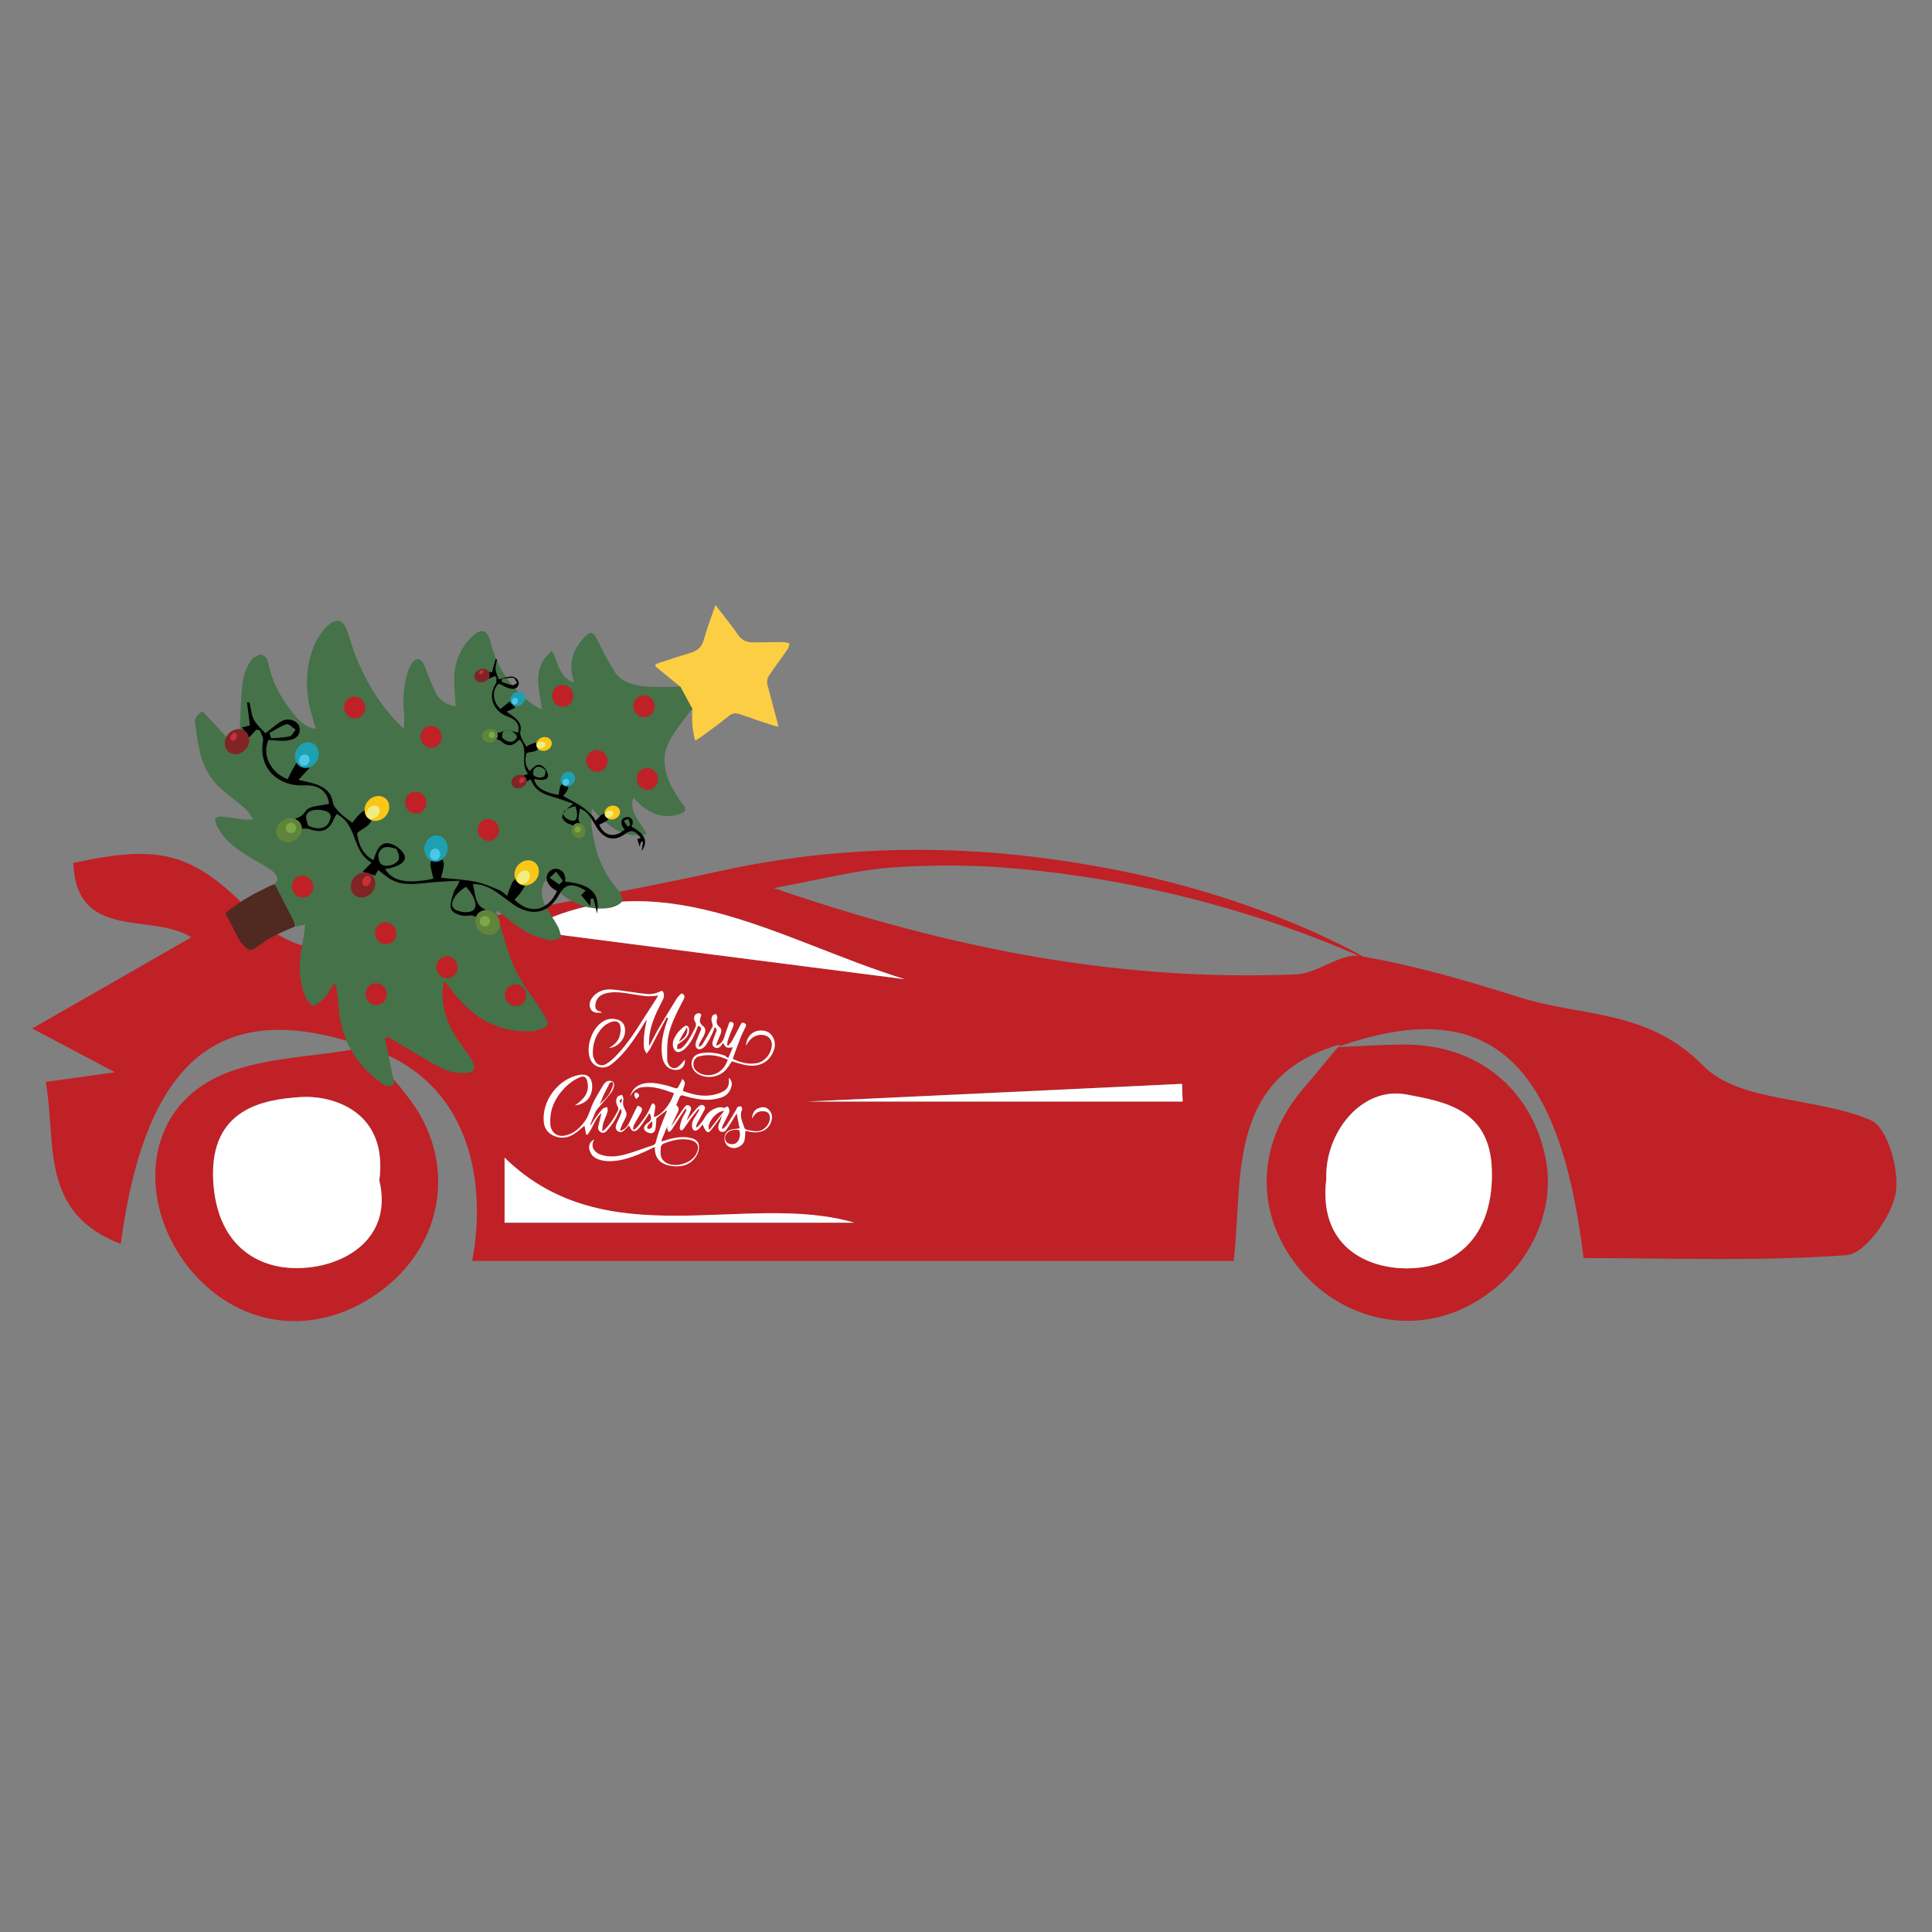<?xml version="1.0" encoding="utf-8"?>
<!-- Generator: Adobe Illustrator 19.0.0, SVG Export Plug-In . SVG Version: 6.00 Build 0)  -->
<svg version="1.1" id="Layer_1" xmlns="http://www.w3.org/2000/svg" xmlns:xlink="http://www.w3.org/1999/xlink" x="0px" y="0px"
	 viewBox="0 0 600 600" style="enable-background:new 0 0 600 600;" xml:space="preserve">
<rect x="0" y="0" width="600" height="600" fill="#808080" stroke="none"/>
<style type="text/css">
	.st0{fill:#BF2126;}
	.st1{fill:#FFFFFF;}
	.st2{fill:#502920;}
	.st3{fill:#FCCE44;}
	.st4{fill:#457248;}
	.st5{fill:#812426;}
	.st6{fill:#CA3037;}
	.st7{fill:#1EA0B3;}
	.st8{fill:#4DC7E7;}
	.st9{fill:#60853A;}
	.st10{fill:#7BA848;}
	.st11{fill:#FAC618;}
	.st12{fill:#EFED82;}
</style>
<g id="XMLID_11427_">
	<path id="XMLID_11962_" class="st0" d="M113.5,325.1c-44.6-15.6-68.2,3.1-76,61.2C12,376.6,17.6,354.7,14.2,336
		c7.8-1.1,13.2-1.8,21.5-3c-9.5-5-15.3-8.1-25.7-13.6c18.6-10.6,33.5-19.2,49.4-28.3c-12-7.8-35.8,1.4-36.6-23.1
		c26.3-5.7,36.8-3.7,55.1,15.2c10.6,10.9,20.4,13.6,35.4,9.9c36.5-8.9,73.8-14.5,110.4-22.6c54.4-12,99.8-4.5,117.2-1.4
		c51.2,9,84.3,28.9,84.2,29.1c-0.1,0.3-47.7-23.9-113.8-28.8c-18.8-1.4-35.3,0.1-35.3,0.1c-10.1,0.8-20.1,3.4-35.7,6.3
		c56.5,19.4,108.5,29,162.3,26.8c6.7-0.3,13.7-6.7,19.8-5.7c16.8,2.9,33.4,7.7,49.7,12.9c19.1,6,39.6,3.6,56.9,21.2
		c11.2,11.5,35.2,9.6,52,16.9c5.2,2.2,9,15.6,7.7,22.8c-1.4,7.3-9.4,18.6-15.2,19.1c-27.2,2-54.6,0.9-81.7,0.9
		c-7.6-62.6-30.3-81.8-76.3-65.6l0.8-0.8c-36,10.3-30.1,42.7-33.2,67.3c-80.6,0-158.3,0-236.5,0c0.6-2.8,7.4-35.6-13.8-55.6
		C126.3,329.9,119.1,326.8,113.5,325.1z M162.9,288.9c37.9,4.9,78,10,118.1,15.2C241.7,292,204.1,266.3,162.9,288.9z M156.7,379.8
		c37.7,0,74.6,0,108.6,0c-33.6-9.9-77.1,10.7-108.6-20.2C156.7,362.5,156.7,370,156.7,379.8z M250.6,342.1c42.6,0,79.7,0,116.7,0
		c-0.1-1.8-0.1-3.7-0.2-5.5C330.1,338.3,293.1,340.1,250.6,342.1z"/>
	<path id="XMLID_11959_" class="st0" d="M415.5,325.2c7-0.3,13.9-0.8,20.9-0.8c22.2,0,39,13.5,43.5,34.8c4,18.7-7.1,38.8-26.1,47.4
		c-18.1,8.2-39.7,2-52-14.8c-12.2-16.7-11.1-37.4,3-53.8c3.9-4.5,7.6-9.2,11.5-13.7C416.3,324.3,415.5,325.2,415.5,325.2z
		 M437.1,393.9c16.3-0.1,26.9-11.2,26.2-30.9c-0.7-18.7-15-20.9-26.5-23.1c-14.1-2.7-25.5,12.1-24.9,26.2
		C409.4,387.2,424.8,394,437.1,393.9z"/>
	<path id="XMLID_11956_" class="st0" d="M112.7,324.3c4.9,5.8,10.2,11.2,14.7,17.3c14.1,19,10.7,43.6-7.8,58.3
		c-19.8,15.7-44.6,13.4-60.4-5.5c-15.2-18.3-15.4-45.4,4.4-57.8c13.7-8.6,33.1-7.9,50-11.4C113.5,325.1,112.7,324.2,112.7,324.3z
		 M93.5,340.7c-11.5,0.7-28.3,3.5-27.3,25.6c0.9,20,13.4,28,27.1,27.5c13.9-0.5,28.8-9.4,24.5-27.2
		C120.5,345.4,103.7,340.1,93.5,340.7z"/>
	<path id="XMLID_11954_" class="st1" d="M281,304.1c-39.3-12.1-76.9-37.9-118.1-15.2C200.8,293.8,240.9,299,281,304.1z"/>
	<path id="XMLID_11953_" class="st1" d="M156.7,359.5c0,2.9,0,10.5,0,20.2c37.7,0,74.6,0,108.6,0
		C231.7,369.9,188.3,390.5,156.7,359.5z"/>
	<path id="XMLID_11952_" class="st1" d="M367.1,336.6c-37,1.8-74,3.5-116.5,5.5c42.6,0,79.7,0,116.7,0
		C367.2,340.3,367.1,338.4,367.1,336.6z"/>
	<path id="XMLID_11951_" class="st1" d="M411.9,366.1c-2.6,21.2,12.9,27.9,25.2,27.8c16.3-0.1,26.9-11.2,26.2-30.9
		c-0.7-18.7-15-20.9-26.5-23.1C422.7,337.3,411.4,352,411.9,366.1z"/>
	<path id="XMLID_11950_" class="st1" d="M117.8,366.6c2.8-21.2-14.1-26.5-24.3-25.9c-11.5,0.7-28.3,3.5-27.3,25.6
		c0.9,20,13.4,28,27.1,27.5C107.1,393.4,122.1,384.5,117.8,366.6z"/>
	<g id="XMLID_11967_">
		<g id="XMLID_12035_">
			<path id="XMLID_12055_" class="st2" d="M85.1,274.7c-0.2,0-0.5,0-2.6,1.1c-3.3,1.6-5.2,2.6-7.9,4.4c-1.3,0.8-2.9,2-4.6,3.4
				c1.5,2.9,3,5.8,4.5,8.7c3.5,4.1,3.3,3,7.3,0.4c0.1-0.1,0.1-0.1,0.1-0.1c1.1-0.9,3.7-2.4,9.8-4.9
				C90.8,283.5,88.6,274.9,85.1,274.7z"/>
			<path id="XMLID_12054_" class="st3" d="M215.1,219.6c-0.2,1.5-0.2,3.2-0.1,5.3c0.2,2,0.5,3.7,0.9,5.1c0.6-0.4,1.1-0.6,1.5-0.9
				c3-2.2,6.1-4.4,9-6.8c1.1-0.9,2.1-0.9,3.4-0.5c3.4,1.2,6.9,2.4,10.3,3.5c0.5,0.2,1,0.2,1.7,0.4c-1.2-4.6-2.4-8.9-3.5-13.2
				c-0.2-0.8,0-1.8,0.4-2.5c1.9-2.9,4-5.6,5.9-8.4c0.4-0.5,0.4-1.2,0.6-1.8c-0.6-0.1-1.3-0.4-1.9-0.4c-3.2,0-6.3,0.1-9.5,0.1
				c-1.9,0-3.5-0.7-4.7-2.5c-2.1-3.1-4.5-5.9-6.9-9.1c-1.3,3.7-2.6,7.1-3.6,10.7c-0.7,2.6-2.2,3.6-4.6,4.3c-3.5,1-6.9,2.2-10.3,3.3
				c-0.1,0.2-0.1,0.4-0.2,0.7c2.4,2,4.9,4,7.3,6c0.1,0,0.2,0.2,0.2,0.3c0,0.1-0.1,0.2-0.2,0.2c-0.1,0.1-0.4,0.3-0.7,0.3
				c-0.4,0-0.7-0.2-0.8-0.2l4.2,8.2c0.2-0.3,0.5-0.6,0.7-1C214.7,220.2,214.9,219.9,215.1,219.6z"/>
			<path id="XMLID_12036_" class="st4" d="M146.7,329.5c-1.4-2.3-3.1-4.5-4.6-6.7c-2.8-4.2-4.6-8.8-4.7-14c0-1.4,0.3-2.7,0.5-4.1
				c1.5,1.4,2.4,3,3.6,4.4c6,7.4,13.6,11.5,23.2,11.2c1.4,0,2.9-0.6,4.3-1.1c1.1-0.4,1.4-1.3,0.8-2.4c-1-1.7-1.9-3.6-3.1-5.2
				c-3.6-4.8-6.8-9.8-8.7-15.6c-1.4-4.2-2.6-8.5-3.9-12.8c0.2-0.1,0.3-0.2,0.5-0.3c1.3,1,2.5,1.9,3.8,3c3.6,3,7.7,5.3,12.4,6.1
				c1.1,0.2,2.4-0.5,3.6-0.9c-0.4-1.1-0.6-2.3-1.1-3.3c-1.4-2.5-3.1-4.8-4.3-7.3c-1.1-2.3-1-4.7,0.3-7.1c1.8,1.5,3.5,2.8,5.1,4.2
				c4.2,3.5,9.1,5.1,14.5,4.4c1.5-0.2,3.5-0.9,4.3-2.1c0.5-0.7-0.7-2.9-1.6-4c-5-5.6-7-12.3-7.9-19.5c-0.2-1.7,0-3.5,0.1-5.3
				c4.7,4.9,9.1,9.6,17,7.9c-1.8-3.8-5.6-6.5-4.1-11.2c1.3,1.2,2.2,2.3,3.4,3.1c3.4,2.4,7.1,3.3,11.2,1.8c1.4-0.5,2.1-1.2,0.9-2.7
				c-0.8-1-1.5-2.1-2.2-3.2c-1.1-1.7-4-6.6-3.6-11.6c0.3-4.2,2.8-7.5,7-13.1c0.7-0.9,1.2-1.6,1.6-2c-1.2-2.3-2.5-4.6-3.7-6.9
				c-0.5,0-1.2,0-2,0.1c-5.3,0.1-8,0.1-10.3-0.3c-1.5-0.3-5.8-0.8-8-4.2c-2.1-3.3-3.9-6.8-5.6-10.3c-1-2.1-1.8-2.6-3.6-0.9
				c-3.6,3.6-5.2,7.8-3.9,12.9c0.1,0.4,0.2,0.8,0.4,1.5c-4.8-1.6-4.9-6.3-6.9-9.9c-1,1.1-2.1,1.9-2.7,3c-2.9,4.9-1,10.1-0.4,15.3
				c-1.7-0.9-3.4-1.9-4.8-3.1c-5.6-4.8-9.4-10.7-11.2-18c-0.9-3.8-2.9-4.3-5.7-1.6c-4.2,4.1-5.9,9.2-5.5,15c0.1,2.2,0.3,4.3,0.4,6.7
				c-2.9-0.5-5-1.9-6.2-4.3c-1.4-2.8-2.4-5.7-3.6-8.6c-0.9-2.1-2.4-2.4-3.7-0.7c-0.6,0.9-1.1,1.9-1.4,3c-1.3,4.2-1.6,8.5-1.1,12.9
				c0.1,1.4,0,2.8-0.1,4.6c-7.1-6.6-11.6-14.3-15-22.7c-1-2.5-1.7-5.2-2.6-7.7c-1.2-3.4-3.3-4.1-5.9-1.7c-1.5,1.4-2.8,3.1-3.7,4.9
				c-2.9,6.1-3.5,12.6-2.3,19.2c0.5,2.7,1.4,5.3,2.2,8c-2-0.1-4.1-1.3-6.1-3.6c-4.2-4.9-7.4-10.4-8.7-16.9c-0.3-1.5-1.1-2.4-2.7-2.5
				c-0.7,0.4-1.4,0.7-2.1,1.1c-2.1,2.6-3,5.6-3.3,8.8c-0.4,4.6-0.6,9.3-0.7,13.9c-0.1,1.7-0.2,3.2-1.8,4.4
				c-3.3-3.6-6.5-7.1-9.8-10.6c-1.5,0.9-2.6,2.1-2.3,3.8c0.9,6.2,1.5,12.6,5.6,17.7c1.8,2.2,4.2,4,6.4,5.8c2.1,1.8,4.5,3.2,6,6.3
				c-1.4,0-2.6,0.1-3.7-0.1c-1.9-0.2-3.8-0.6-5.8-0.8c-0.8-0.1-1.8,0.1-2.2,0.6c-0.3,0.3,0.1,1.4,0.4,2.1c1.9,3.9,5,6.6,8.5,8.8
				c2.3,1.5,4.8,2.8,7.2,4.3c0.7,0.4,1.3,0.8,1.9,1.4c1.5,1.3,1.7,2.6,0.4,3.7l6.8,13.3c0.9-0.3,1.8-0.5,2.7-0.7
				c-0.3,2.4-0.6,4.6-1,6.7c-1,5.1-1.1,10.2,0.8,15.1c0.5,1.3,1.9,3.5,2.6,3.4c1.4-0.2,2.7-1.6,3.9-2.7c0.6-0.6,0.9-1.5,1.4-2.3
				c0.4-0.6,0.8-1.1,1.2-1.6c0.2,0,0.4,0.1,0.6,0.1c0.3,2,0.7,4,0.8,6.1c0.5,10.4,5.1,18.5,13.5,24.6c1.3,0.9,2.4,1.1,3.9,0.2
				c-1-4.7-2-9.5-2.9-14.2c0.3-0.2,0.5-0.3,0.8-0.5c2.1,1.2,4.2,2.5,6.3,3.7c3.8,2.2,7.5,4.7,11.5,6.5c2.1,1,4.8,1.1,7.1,1
				C147.3,333,147.9,331.5,146.7,329.5z"/>
		</g>
		<g id="XMLID_12008_">
			<path id="XMLID_12034_" d="M148.4,216.5"/>
			<path id="XMLID_12033_" d="M154,226.7l-0.2,0.3c0,0,0.1,0,0.1,0L154,226.7z"/>
			<path id="XMLID_12026_" d="M199.2,261.3c0.2,0.1,0.4,0.1,0.5,0.2c-0.1,0.8-0.3,1.6-0.4,2.8c2.1-3.1,1-5.3-3.2-7.6
				c0.4-0.7,0.5-1.3,0.3-1.9c0-0.1-0.3-0.8-1.1-1c-0.7-0.2-1.5,0.1-1.9,0.5c-0.7,0.7-0.5,2.2,0.6,3.3c-2.9,2.7-6.4,2.2-7.9-1.5
				c0.7-0.3,1.3-0.6,2-1c0.4-0.2,1-0.7,0.9-0.9c-0.2-0.6-0.7-1.2-1.2-1.6c-0.1-0.1-0.8,0.3-1.2,0.6c-0.5,0.5-1,1-1.6,1.7
				c-0.4-0.6-0.6-1.2-1-1.5c-1.1-1.1-2.3-2.3-3.6-3.1c-1.7-1.1-3.6-2-5.5-3.1c0.5-0.7,1-1.2,1.3-1.8c0.2-0.4,0.4-1.1,0.2-1.2
				c-0.4-0.4-1.1-0.7-1.7-0.7c-0.3,0-0.7,0.6-0.8,1c-0.2,0.8-0.3,1.6-0.4,2.4c-4.9-0.9-7.2-2.5-7.6-5c2.6,0.6,4.3,0.3,4.3-1
				c0-0.9-0.7-2.2-1.5-2.8c-1.3-1.1-2.5-0.6-4.2,1.4c-1.5-1.7-1.5-3.6-1-5.5c0.1-0.4,1.7-0.4,2.6-0.7c0.4-0.1,1-0.6,1-0.8
				c0-0.6-0.3-1.3-0.6-1.8c-0.1-0.1-0.9,0.1-1.3,0.3c-0.6,0.2-1.2,0.6-1.7,0.9c-0.5-0.9-1.1-1.6-1.4-2.4c-0.3-0.7-0.7-1.6-0.5-2.3
				c0.5-1.9-0.4-3.2-1.7-4.3c-0.8-0.7-1.6-1.2-2.6-1.9c0.9-0.4,1.7-0.7,2.7-1.2c-0.6-0.8-1.1-1.4-1.6-2c-0.5,0.4-1,0.8-1.5,1.2
				c-0.5,0.4-1,0.8-1.5,1.2c-2.5-2.4-2.7-6-0.5-7.9c1.2,0.5,2.2,1.2,3.4,1.5c1.1,0.3,2.5,0.2,2.8-1.4c0.2-1.1-1.1-2.4-2.5-2.3
				c-1.1,0.1-2.3,0.5-3.7,0.9c-0.3-1-0.9-2-1-3.1c-0.1-1,0.3-2.1,0.5-3.1c-0.2,0-0.3-0.1-0.5-0.1c-0.3,1.2-0.7,2.5-1.1,4.1
				c-0.5-0.1-1-0.2-1.5-0.2l0.5,2.2c0.6-0.3,1.2-0.5,1.8-0.8c0.2,0.1,0.4,0.2,0.6,0.3c-0.1,0.7,0.1,1.5-0.2,2
				c-2.9,4.5-0.3,8.9,3.8,10.3c2.7,0.9,3.7,2.7,3.1,4.9c-1.6-0.2-3.5-1.1-4.5-0.5c-0.9,0.5-1.7,0.7-2.4,0.5l-0.4,2
				c0.8,0.1,1.7,0.3,2.3,0.9c1.6,1.4,3.2,1.4,4.7-0.1c0.2-0.2,0.5-0.4,0.8-0.6c3,3.2-0.1,7.4,2.6,10.6c-0.8,0.3-1.6,0.7-2.2,0.8
				l1.9,1.6c0.2-0.2,0.6-0.4,1-0.7c0.4,0.7,0.8,1.5,1.3,2.2c1.5,2,3.8,2.7,6.1,3.4c2,0.6,3.9,1.3,5.9,2c-0.7,0.8-1.4,1-1.8,1.5
				c-0.7,0.8-1.7,1.9-1.6,2.7c0.1,0.8,1.3,1.9,2.2,2.1c0.9,0.2,1.4,0.6,1.7,1.2l2.1-0.8c-0.3-0.4-0.6-0.8-0.8-1.2
				c-0.4-1.2,0.2-2.6,0.3-4c2,0.7,3.1,2.3,4.1,4c0.6,1,1.2,2.2,2,3.1c2.3,2.7,5.1,2.9,7.9,0.8c1.9-1.4,3.1-1.2,4.9,1.2
				c-0.4,0.1-0.7,0.3-1.1,0.4l0.8,2.4C198.8,262.1,199,261.7,199.2,261.3z M159.4,210.5c0.4,0,0.8,1,1.2,1.6
				c-0.5,0.3-1.1,0.8-1.5,0.7c-1.1-0.2-2.2-0.7-3.3-1c0-0.3,0.1-0.7,0.1-1C157.1,210.7,158.3,210.4,159.4,210.5z M155.9,229
				c0.1-0.4,0-1.3,0.4-1.8c0.7-0.9,2.7-0.4,3.8,0.8c0.9,0.9,0.2,1.4-0.3,2C158.8,230.7,157.3,230.5,155.9,229z M165.7,240.7
				c-0.3-0.5-0.1-1.5,0.3-2c1-1,2.1-0.7,3.4,0.5c-0.1,0.4,0.1,1.2-0.3,1.7C168.6,241.8,166.3,241.6,165.7,240.7z M177.9,254.9
				c-1,0-2.3-0.8-2.8-1.6c-0.7-1.2,1.1-2.5,3.6-2.9C179.6,252.9,179.3,255,177.9,254.9z M194.9,256.7c-0.4-0.6-0.8-1.2-1.2-1.8
				c0.5-0.2,1-0.4,1.5-0.6c0.2,0.7,0.4,1.3,0.5,2C195.5,256.4,195.2,256.5,194.9,256.7z"/>
			<path id="XMLID_12025_" class="st5" d="M148.7,208c-1.2,0.6-1.7,1.9-1.2,2.9c0.6,1,2,1.3,3.2,0.7s1.7-1.9,1.2-2.9
				C151.3,207.7,149.9,207.4,148.7,208z"/>
			<path id="XMLID_12024_" class="st6" d="M149.1,208.4c-0.3,0.3-0.4,0.7-0.2,0.9s0.6,0.2,0.9-0.1s0.4-0.7,0.2-0.9
				S149.4,208.1,149.1,208.4z"/>
			<path id="XMLID_12023_" class="st6" d="M193.7,254.6"/>
			<path id="XMLID_12022_" class="st7" d="M159.4,215.5c-1,0.9-1.2,2.3-0.5,3.1c0.8,0.9,2.2,0.9,3.3,0c1-0.9,1.2-2.3,0.5-3.1
				S160.4,214.6,159.4,215.5z"/>
			<path id="XMLID_12021_" class="st8" d="M159.3,217c-0.4,0.4-0.5,1-0.2,1.4c0.4,0.4,1,0.4,1.4,0.1c0.4-0.4,0.5-1,0.2-1.4
				C160.4,216.7,159.8,216.6,159.3,217z"/>
			<path id="XMLID_12020_" class="st9" d="M151.9,226.4c-1.3,0.2-2.3,1.2-2.2,2.4s1.4,1.9,2.7,1.8c1.3-0.2,2.3-1.2,2.2-2.4
				S153.3,226.2,151.9,226.4z"/>
			<path id="XMLID_12019_" class="st10" d="M152.6,227.3c-0.5,0.1-0.9,0.5-0.8,1.1c0.1,0.5,0.6,0.9,1.1,0.8c0.5-0.1,0.9-0.5,0.8-1.1
				C153.6,227.6,153.1,227.2,152.6,227.3z"/>
			<path id="XMLID_12018_" class="st11" d="M168.1,229.1c-1.2,0.5-1.9,1.8-1.4,2.9c0.5,1.1,1.9,1.5,3.1,1c1.2-0.5,1.9-1.8,1.4-2.9
				C170.7,229,169.3,228.6,168.1,229.1z"/>
			<path id="XMLID_12017_" class="st12" d="M167.6,230.4c-0.7,0.3-1.1,1-0.8,1.5c0.2,0.5,1,0.7,1.7,0.4c0.7-0.3,1.1-1,0.8-1.5
				C169,230.3,168.3,230.2,167.6,230.4z"/>
			<path id="XMLID_12016_" class="st5" d="M160.2,240.9c-1.2,0.6-1.7,1.9-1.2,2.9c0.6,1,2,1.3,3.2,0.7s1.7-1.9,1.2-2.9
				C162.8,240.7,161.4,240.3,160.2,240.9z"/>
			<path id="XMLID_12015_" class="st6" d="M161.6,241.8c-0.4,0.4-0.5,0.9-0.3,1.2c0.3,0.3,0.8,0.3,1.2-0.1c0.4-0.4,0.5-0.9,0.3-1.2
				C162.6,241.4,162,241.4,161.6,241.8z"/>
			<path id="XMLID_12014_" class="st7" d="M174.5,240.9c-0.7,1.1-0.4,2.5,0.6,3.1c1,0.6,2.4,0.1,3.1-1s0.4-2.5-0.6-3.1
				C176.5,239.3,175.2,239.8,174.5,240.9z"/>
			<path id="XMLID_12013_" class="st8" d="M174.9,242.4c-0.3,0.5-0.2,1.1,0.3,1.4c0.5,0.3,1.1,0.1,1.4-0.4c0.3-0.5,0.2-1.1-0.3-1.4
				C175.8,241.7,175.2,241.9,174.9,242.4z"/>
			<path id="XMLID_12012_" class="st9" d="M177.7,258.6c0.5,1.3,1.7,2,2.8,1.6c1.1-0.4,1.6-1.7,1.2-2.9c-0.5-1.3-1.7-2-2.8-1.6
				S177.3,257.4,177.7,258.6z"/>
			<path id="XMLID_12011_" class="st10" d="M178.5,257.9c0.2,0.5,0.7,0.8,1.2,0.6s0.8-0.7,0.6-1.2s-0.7-0.8-1.2-0.6
				S178.3,257.4,178.5,257.9z"/>
			<path id="XMLID_12010_" class="st11" d="M189.1,250.5c-1.2,0.6-1.7,2-1.1,3c0.6,1,2,1.3,3.2,0.7c1.2-0.6,1.7-2,1.1-3
				C191.7,250.2,190.3,249.9,189.1,250.5z"/>
			<path id="XMLID_12009_" class="st12" d="M188.7,251.9c-0.7,0.4-1,1-0.7,1.5c0.3,0.5,1.1,0.6,1.7,0.3c0.7-0.4,1-1,0.7-1.5
				C190.2,251.7,189.4,251.5,188.7,251.9z"/>
		</g>
		<g id="XMLID_11981_">
			<path id="XMLID_12007_" d="M76,241.6"/>
			<path id="XMLID_12006_" d="M91.3,254.1l-0.1,0.6c0.1,0,0.1,0,0.2,0L91.3,254.1z"/>
			<path id="XMLID_11999_" d="M183.4,279.1c0.3,0,0.6,0,0.9-0.1c0.3,1.3,0.7,2.7,1.1,4.7c1.1-6.3-1.9-9.1-9.9-9.9
				c0.2-1.3-0.1-2.4-0.8-3.1c-0.1-0.1-1-1-2.3-0.9c-1.3,0.1-2.2,1.1-2.5,2c-0.5,1.6,0.6,3.8,3.1,4.9c-2.7,6.1-8.4,7.6-13.2,2.7
				c0.8-0.9,1.7-1.8,2.4-2.9c0.4-0.6,1.1-1.8,0.9-2c-0.8-0.8-1.8-1.4-2.8-1.7c-0.3-0.1-1.1,1-1.4,1.7c-0.5,1.1-0.9,2.2-1.4,3.7
				c-1-0.7-1.6-1.5-2.5-1.8c-2.5-1-4.9-2.1-7.5-2.6c-3.4-0.7-6.9-0.8-10.5-1.2c0.3-1.5,0.7-2.5,0.8-3.7c0.1-0.7-0.1-1.9-0.5-2.1
				c-0.9-0.3-2.1-0.3-3,0c-0.4,0.1-0.7,1.4-0.6,2c0.2,1.4,0.6,2.7,0.9,4.1c-8.2,1.7-12.7,0.8-15-3c4.3-0.7,6.8-2.3,6-4.3
				c-0.6-1.5-2.5-3-4.1-3.5c-2.7-0.9-4.3,0.8-5.5,5c-3.4-1.7-4.6-4.8-5.1-8.1c-0.1-0.7,2.4-1.7,3.5-2.8c0.5-0.5,1.2-1.6,1-2
				c-0.4-1-1.3-1.8-2.1-2.5c-0.2-0.1-1.3,0.8-1.8,1.3c-0.8,0.8-1.4,1.7-2.1,2.5c-1.4-1.1-2.7-1.9-3.7-2.9c-0.9-1-2.1-2.1-2.3-3.3
				c-0.5-3.3-2.6-4.8-5.4-5.8c-1.6-0.5-3.3-0.8-5.3-1.3c1.2-1.3,2.1-2.3,3.4-3.7c-1.4-0.8-2.6-1.5-3.7-2.2c-0.5,0.9-1.1,1.9-1.6,2.8
				c-0.5,1-1,1.9-1.5,2.9c-5.5-2.2-8-7.8-5.9-12.2c2.1,0.1,4.2,0.5,6.2,0.1c1.9-0.3,3.9-1.3,3.4-4c-0.4-2-3.3-3.1-5.4-2
				c-1.7,0.9-3.1,2.3-5.2,3.8c-1.2-1.3-2.7-2.6-3.6-4.3c-0.8-1.6-0.9-3.5-1.3-5.3c-0.3,0-0.5,0.1-0.8,0.1c0.3,2.2,0.6,4.3,0.9,7.1
				c-0.8,0.2-1.7,0.4-2.5,0.6l2.3,3.1c0.7-0.8,1.5-1.6,2.2-2.4c0.4,0.1,0.7,0.1,1.1,0.2c0.4,1.1,1.2,2.3,1,3.3
				c-1.6,9,5.3,14.2,12.6,13.8c4.7-0.3,7.4,1.9,7.9,5.7c-2.6,0.7-6.1,0.6-7.2,2.2c-1,1.5-2.1,2.1-3.3,2.4l0.8,3.5
				c1.3-0.5,2.8-0.5,4-0.1c3.5,1.2,5.8,0.2,7.2-3.3c0.2-0.5,0.6-1,0.8-1.5c6.6,3.1,4.7,11.7,10.9,15.1c-1.1,1-2,2.1-2.8,2.8l3.9,1.2
				c0.2-0.5,0.6-1.1,1-1.7c1.1,0.9,2.2,1.8,3.4,2.6c3.6,2.3,7.6,1.8,11.5,1.4c3.4-0.4,6.9-0.5,10.3-0.7c-0.5,1.8-1.5,2.6-1.8,3.6
				c-0.5,1.8-1.4,4-0.7,5.4c0.6,1.2,3.2,2.1,4.7,1.9c1.6-0.3,2.6,0,3.3,0.8l2.7-2.6c-0.8-0.4-1.5-0.8-2-1.4
				c-1.4-1.6-1.4-4.3-2.1-6.6c3.5-0.2,6.3,1.6,9,3.6c1.7,1.2,3.3,2.6,5.1,3.6c5.3,2.8,9.7,1.3,12.7-3.9c1.9-3.4,4-3.9,8.3-1.3
				c-0.5,0.5-0.9,0.9-1.4,1.4l2.8,3.4C183.4,280.7,183.4,279.9,183.4,279.1z M89,224.9c0.7-0.2,1.9,1.1,2.8,1.7
				c-0.6,0.7-1.1,1.9-1.8,2.1c-1.9,0.4-3.8,0.4-5.8,0.6c-0.2-0.6-0.3-1.1-0.5-1.7C85.5,226.7,87.1,225.5,89,224.9z M95.7,256.4
				c-0.1-0.6-0.8-2-0.6-3.1c0.5-1.9,3.8-2.3,6.3-1.3c1.9,0.8,1.3,2.1,0.8,3.3C101.3,257.3,98.7,257.9,95.7,256.4z M118.4,268.4
				c-0.7-0.6-1.1-2.4-0.8-3.3c0.8-2.3,2.8-2.5,5.6-1.4c0.2,0.7,0.9,1.9,0.7,2.9C123.6,268.4,119.9,269.6,118.4,268.4z M146.4,283
				c-1.5,0.6-4,0.2-5.3-0.7c-1.8-1.4,0-4.7,3.6-6.9C147.8,278.6,148.6,282.2,146.4,283z M173.7,274.7c-1-0.7-2-1.4-3-2.1
				c0.7-0.6,1.3-1.2,2-1.9c0.7,0.9,1.4,1.9,2.1,2.8C174.5,273.9,174.1,274.3,173.7,274.7z"/>
			
				<ellipse id="XMLID_11998_" transform="matrix(-0.772 -0.635 0.635 -0.772 -15.804 454.845)" class="st5" cx="73.6" cy="230.3" rx="3.6" ry="4.1"/>
			
				<ellipse id="XMLID_11997_" transform="matrix(-0.893 -0.449 0.449 -0.893 34.687 465.749)" class="st6" cx="72.6" cy="228.8" rx="0.9" ry="1.3"/>
			<path id="XMLID_11996_" class="st6" d="M170.4,272.2"/>
			
				<ellipse id="XMLID_11995_" transform="matrix(-0.893 -0.449 0.449 -0.893 75.147 486.61)" class="st7" cx="95.3" cy="234.4" rx="3.6" ry="4.1"/>
			
				<ellipse id="XMLID_11994_" transform="matrix(-0.893 -0.449 0.449 -0.893 72.927 489.25)" class="st8" cx="94.5" cy="236" rx="1.6" ry="1.8"/>
			
				<ellipse id="XMLID_11993_" transform="matrix(-0.503 -0.865 0.865 -0.503 -88.266 465.187)" class="st9" cx="89.7" cy="258" rx="3.6" ry="4.1"/>
			
				<ellipse id="XMLID_11992_" transform="matrix(-0.503 -0.865 0.865 -0.503 -86.787 464.641)" class="st10" cx="90.3" cy="257.3" rx="1.6" ry="1.6"/>
			
				<ellipse id="XMLID_11991_" transform="matrix(-0.724 -0.69 0.69 -0.724 28.499 513.601)" class="st11" cx="117" cy="251.1" rx="3.6" ry="4.1"/>
			
				<ellipse id="XMLID_11990_" transform="matrix(-0.724 -0.69 0.69 -0.724 25.675 514.892)" class="st12" cx="115.9" cy="252.3" rx="1.8" ry="2.3"/>
			
				<ellipse id="XMLID_11989_" transform="matrix(-0.772 -0.635 0.635 -0.772 25.337 558.605)" class="st5" cx="112.8" cy="274.8" rx="3.6" ry="4.1"/>
			
				<ellipse id="XMLID_11988_" transform="matrix(-0.893 -0.449 0.449 -0.893 92.754 568.951)" class="st6" cx="113.9" cy="273.5" rx="1.2" ry="1.7"/>
			
				<ellipse id="XMLID_11987_" transform="matrix(-0.991 -0.135 0.135 -0.991 234.097 543.046)" class="st7" cx="135.5" cy="263.6" rx="3.6" ry="4.1"/>
			
				<ellipse id="XMLID_11986_" transform="matrix(-0.991 -0.135 0.135 -0.991 233.381 546.51)" class="st8" cx="135.3" cy="265.3" rx="1.6" ry="1.8"/>
			
				<ellipse id="XMLID_11985_" transform="matrix(-0.741 0.671 -0.671 -0.741 455.826 397.381)" class="st9" cx="151.3" cy="286.6" rx="3.6" ry="4.1"/>
			
				<ellipse id="XMLID_11984_" transform="matrix(-0.741 0.671 -0.671 -0.741 454.14 397.183)" class="st10" cx="150.5" cy="286.2" rx="1.6" ry="1.6"/>
			
				<ellipse id="XMLID_11983_" transform="matrix(-0.784 -0.62 0.62 -0.784 123.875 584.895)" class="st11" cx="163.6" cy="270.9" rx="3.6" ry="4.1"/>
			
				<ellipse id="XMLID_11982_" transform="matrix(-0.784 -0.62 0.62 -0.784 121.211 586.593)" class="st12" cx="162.5" cy="272.2" rx="1.8" ry="2.3"/>
		</g>
		
			<ellipse id="XMLID_11980_" transform="matrix(0.335 0.942 -0.942 0.335 280.311 42.377)" class="st0" cx="110.1" cy="219.8" rx="3.4" ry="3.3"/>
		
			<ellipse id="XMLID_11979_" transform="matrix(0.335 0.942 -0.942 0.335 304.655 26.038)" class="st0" cx="133.9" cy="228.9" rx="3.4" ry="3.3"/>
		
			<ellipse id="XMLID_11978_" transform="matrix(0.335 0.942 -0.942 0.335 320.706 44.129)" class="st0" cx="129.1" cy="249.3" rx="3.4" ry="3.3"/>
		
			<ellipse id="XMLID_11977_" transform="matrix(0.335 0.942 -0.942 0.335 343.732 28.581)" class="st0" cx="151.6" cy="257.8" rx="3.4" ry="3.3"/>
		
			<ellipse id="XMLID_11976_" transform="matrix(0.335 0.942 -0.942 0.335 375.39 68.977)" class="st0" cx="138.8" cy="300.5" rx="3.4" ry="3.3"/>
		
			<ellipse id="XMLID_11975_" transform="matrix(0.335 0.942 -0.942 0.335 397.655 54.697)" class="st0" cx="160.1" cy="309.1" rx="3.4" ry="3.3"/>
		
			<ellipse id="XMLID_11974_" transform="matrix(0.335 0.942 -0.942 0.335 352.779 79.955)" class="st0" cx="119.7" cy="289.9" rx="3.4" ry="3.3"/>
		
			<ellipse id="XMLID_11973_" transform="matrix(0.335 0.942 -0.942 0.335 368.584 95.287)" class="st0" cx="116.8" cy="308.8" rx="3.4" ry="3.3"/>
		
			<ellipse id="XMLID_11972_" transform="matrix(0.335 0.942 -0.942 0.335 321.945 94.649)" class="st0" cx="93.9" cy="275.4" rx="3.4" ry="3.3"/>
		
			<ellipse id="XMLID_11971_" transform="matrix(0.335 0.942 -0.942 0.335 319.784 -20.873)" class="st0" cx="174.7" cy="216.1" rx="3.4" ry="3.3"/>
		
			<ellipse id="XMLID_11970_" transform="matrix(0.335 0.942 -0.942 0.335 361.587 -28.498)" class="st0" cx="201" cy="241.9" rx="3.4" ry="3.3"/>
		
			<ellipse id="XMLID_11969_" transform="matrix(0.335 0.942 -0.942 0.335 339.662 -42.563)" class="st0" cx="200" cy="219.4" rx="3.4" ry="3.3"/>
		
			<ellipse id="XMLID_11968_" transform="matrix(0.335 0.942 -0.942 0.335 345.958 -17.516)" class="st0" cx="185.4" cy="236.4" rx="3.4" ry="3.3"/>
	</g>
	<path id="XMLID_12066_" class="st1" d="M195.6,340.7c0.6-2.3,2.1-3.7,4.3-4.2c2.3-0.5,4.5,0,6.7,0.5c1,0.2,2,0.6,3,0.9
		c0.5,0.2,0.8,0.1,1.1-0.4c0.4-0.8,0.8-1.5,1.2-2.4c1.6,1.2,0.2,2.4,0.2,3.7c3.9,1.5,7.9,2.2,12,0.4c2-0.9,2.5-2.2,2.2-4.5
		c0.8,0.7,1.1,1.5,0.9,2.5c-0.4,1.9-1.6,3.2-3.4,3.7c-3,1-6.1,0.7-9.2,0c-0.9-0.2-1.7-0.5-2.6-0.7c-0.2-0.1-0.7,0.1-0.8,0.2
		c-1.9,4.4-3.7,8.8-5.6,13.3c-0.1,0.2-0.1,0.5-0.1,0.8c0.9-0.3,1.8-0.6,2.6-0.8c2.1-0.5,4.3-0.8,6.4-0.3c2.2,0.5,3,1.9,2.4,4.1
		c-0.8,2.7-3.2,4.6-6.2,4.7c-1.2,0.1-2.5-0.1-3.6-0.4c-2.5-0.8-3.9-2.7-3.7-5.6c-0.5,0.2-0.8,0.3-1.1,0.5c-3.3,1.6-6.7,3.1-10.3,3.7
		c-2.1,0.3-4.2,0.4-6.3-0.4c-1.3-0.5-2.2-1.4-2.6-2.8c-0.4-1.5,0-2.5,1.5-3.4c-0.6,1-0.8,2-0.3,3c0.6,1,1.5,1.6,2.6,1.9
		c2.6,0.8,5.2,0.4,7.7-0.3c2.8-0.8,5.6-1.9,8.4-2.8c0.2-0.1,0.5-0.4,0.6-0.6c0.8-3.4,2.1-6.6,3.5-9.9c0,0,0-0.1,0-0.3
		c-1.1,0.8-2.2,1.6-3.2,2.5c-0.2,0.1,0,0.6-0.1,0.9c-0.1,0.9-0.1,1.8-0.3,2.6c-0.2,0.8-0.9,1.3-1.7,1.1c-0.6-0.1-1.3-0.5-1.6-0.9
		c-0.5-0.7,0-1.5,0.6-2c0.1-0.1,0.1-0.1,0.2-0.2c1.4-0.7,1.5-1.7,0.7-3.1c-0.2,0.2-0.3,0.5-0.5,0.8c-0.9,1.3-1.7,2.6-2.6,3.7
		c-1.4,1.7-2.5,1.4-3.2-0.7c-0.5,0.5-1,1-1.5,1.5c-0.5,0.5-1.2,0.8-1.9,0.4c-0.7-0.4-0.9-1.1-0.7-1.8c0.2-0.8,0.6-1.5,0.9-2.2
		c0.3-0.6,0.6-1.3,0.8-1.9c0.1-0.3-0.1-0.7-0.1-1c-0.1,0-0.2,0-0.3,0c-0.6,1.1-1,2.3-1.7,3.4c-0.7,1.1-1.5,2.2-2.4,3.2
		c-0.4,0.5-1,0.9-1.8,0.6c-0.8-0.4-1.1-1.2-0.9-1.9c0.3-1.4,0.7-2.8,1-4.1c-2.1,1.6-2.6,4.7-4.4,6.7c-0.1,0-0.2,0-0.4-0.1
		c-0.1-0.8-0.3-1.7-0.5-2.7c-1,0.8-1.8,1.6-2.8,2.3c-2,1.4-4.2,1.9-6.6,0.9c-1.8-0.8-2.9-2.1-3.2-4.1c-0.8-6.7,4.4-13.7,11.1-14.9
		c2.3-0.4,3.7,0.7,3.9,3.1c0.2,3.6-1.8,6-5.4,6.4c0.6-0.4,1.2-0.8,1.7-1.3c1.9-1.6,2.8-3.6,2.2-6.1c-0.3-1.4-1-1.9-2.4-1.3
		c-2.6,1.1-4.6,3-6.3,5.2c-2,2.7-3,5.8-2.8,9.2c0.1,2.5,1.9,4.1,4.3,3.7c3-0.5,5.1-2.5,6.7-4.9c1.1-1.7,1.5-3.7,2.4-5.5
		c0.9-1.8,1.9-3.4,2.9-5.1c0.3-0.5,0.8-1.1,1.3-1.4c0.5-0.2,1.2-0.2,1.7,0c0.3,0.2,0.6,0.9,0.5,1.3c-0.1,0.8-0.4,1.6-0.9,2.2
		c-1.3,1.7-2.8,3.4-4.2,5c-0.3,0.4-0.6,0.8-0.8,1.3c-0.5,1.2-1,2.5-1.5,3.7c0.1,0,0.1,0.1,0.2,0.1c0.5-0.8,1-1.6,1.5-2.3
		c0.7-1,1.4-1.9,2.2-2.8c0.3-0.3,0.9-0.3,1.4-0.5c0,0.5,0.2,1,0.1,1.4c-0.4,1.3-1,2.5-1.4,3.8c-0.2,0.7-0.2,1.4-0.3,2.4
		c0.4-0.3,0.7-0.5,0.9-0.7c1.7-1.7,3-3.8,4.1-6c0.1-0.3,0-0.8-0.2-1.1c-0.6-1-0.6-2.4,0.1-3.1c0.3-0.3,0.8-0.3,1.3-0.5
		c0.1,0.4,0.4,0.8,0.4,1.2c-0.2,1.8-0.2,2,0.6,3.6c0.4,0.7,0.5,1.5,0.1,2.3c-0.5,1-1,1.9-1.4,2.9c-0.2,0.4-0.3,0.8-0.3,1.2
		c1.4-0.4,2.2-1.3,2.8-2.5c0.9-1.8,1.7-3.6,2.6-5.3c1.4,0.4,1.7,1,1.1,2.1c-0.7,1.3-1.5,2.5-2.2,3.8c-0.2,0.4-0.2,0.9-0.3,1.4
		c0.1,0.1,0.2,0.1,0.3,0.2c0.4-0.4,0.9-0.7,1.2-1.1c1.6-2,3.2-4,4.1-6.5c0.2-0.5,0.5-0.8,0.9-0.5c0.3,0.2,0.4,0.7,0.4,1
		c-0.1,1-0.3,2-0.5,3.1c2.3-0.4,5.2-3.8,6.3-7.4c-3.3-1.1-6.5-2.4-10.1-1.8C197.7,337.9,196.4,339,195.6,340.7z M205.2,356.8
		c-0.2,1.8,0,3.2,1.5,4.2c2.9,1.8,7.9,0.4,9.5-2.6c1.2-2.3,0.5-3.9-2-4.4c-2.6-0.5-5,0-7.4,0.9C205.7,355.2,205.1,355.7,205.2,356.8
		z M186.2,342.9c1.5-1.2,2.8-2.6,3.6-4.3c0.3-0.6,0.5-1.2,0.6-1.8c0.1-0.3-0.2-0.6-0.3-0.9c-0.3,0.2-0.6,0.3-0.8,0.5
		c-0.7,1.3-1.3,2.7-2,4C187,341.3,186.6,342.1,186.2,342.9z M202.6,348.4c-0.1,0-0.2-0.1-0.2-0.1c-0.4,0.4-0.8,0.7-1.1,1.1
		c-0.2,0.3-0.3,0.6-0.3,1c0,0,0.5,0.3,0.6,0.2c0.3-0.1,0.8-0.3,0.9-0.6C202.6,349.5,202.6,348.9,202.6,348.4z M193.2,341.2
		c-0.9,0.4-1,0.7-0.3,1.5C193,342.1,193.1,341.7,193.2,341.2z"/>
	<path id="XMLID_12065_" class="st1" d="M207,316c-1.7,3.2-3.4,6.5-5.1,9.7c-0.3,0.5-0.7,1-1.1,1.5c-0.3-0.6-0.7-1.1-0.8-1.7
		c-0.3-2.9,0.2-5.7,0.8-8.5c0-0.1,0-0.2,0.1-0.5c-0.8,1.3-1.5,2.3-2.1,3.4c-2.3,3.5-4.6,6.9-7.8,9.7c-1.2,1.1-2.5,2.1-4.3,1.9
		c-1.6-0.2-2.8-1.1-3.4-2.6c-1.5-3.8,0.5-9.6,4-11.7c1.3-0.8,2.8-1,4.3-0.6c1.5,0.4,2.4,1.4,2.5,3c0.3,2.8-2,5.6-5,5.9
		c1.7-1,3-2.2,3.4-4c0.2-0.8,0.3-1.6,0.2-2.4c-0.1-1.6-1.1-2.2-2.6-1.8c-1.7,0.5-2.9,1.5-3.9,2.9c-1.5,2.1-2.1,4.4-2.1,6.9
		c0,0.8,0.3,1.7,0.7,2.4c0.7,1.4,2.3,1.7,3.5,0.9c1.1-0.7,2.2-1.6,3.1-2.6c3.6-3.7,6.3-8.1,9.1-12.5c1.1-1.7,2.2-3.4,3.3-5.1
		c0.2-0.3,0.3-0.6,0.6-1c-1.1,0.1-2.1,0.2-3.1,0.2c-1.7-0.1-3.5-0.4-5.2-0.7c-2.7-0.4-5.3-0.9-8-0.2c-1.9,0.5-3,1.7-3.2,3.5
		c-0.1,1.2,0.2,1.8,1.4,2.1c0.3,0.1,0.5,0.2,0.7,0.4c-0.2,0-0.3,0-0.5,0c-1.2,0.1-2.5,0-3.1-1.2c-0.6-1.3-0.2-2.6,0.7-3.7
		c1.6-1.9,3.8-2.5,6.1-2.3c2.3,0.2,4.5,0.6,6.8,0.9c1.4,0.2,2.7,0.4,4.1,0.5c1.4,0.1,2.7-0.2,3.9-0.8c0.6-0.3,0.9-0.2,1.1,0.5
		c0.2,0.8,0.1,1.4-0.3,2.2c-1.7,3.3-3.4,6.6-4,10.3c-0.2,1.3-0.3,2.6-0.2,4c0.8-1.5,1.6-3.1,2.4-4.6c2-3.4,4-6.7,6.1-10.1
		c0.2-0.4,0.6-0.7,0.9-1.1c0.3-0.3,0.6-0.8,1.1-0.4c0.5,0.4,0.6,0.8,0.3,1.5c-0.7,1.3-1.4,2.7-2.1,4.1c-1.3,2.7-2.5,5.5-2.9,8.5
		c-0.3,2.1-0.2,4.3-0.2,6.4c0,0.4,0.2,0.8,0.3,1.1c0.6,1.4,2,1.9,3.2,0.9c0.8-0.6,1.4-1.5,2-2.1c0.1,1.2-0.4,2.4-1.4,2.9
		c-1.3,0.6-3.3,0.2-4.3-0.9c-1.2-1.3-1.4-2.9-1.5-4.5c-0.2-3.5,0.7-6.9,1.9-10.1c0-0.1,0.1-0.2,0.1-0.3
		C207.2,316.1,207.1,316,207,316z"/>
	<path id="XMLID_12061_" class="st1" d="M226.2,328.5c0.5-1.1,0.9-2.1,1.4-3.3c-1.8,0.4-2.3,0.2-3-1.3c-0.3,0.3-0.5,0.6-0.7,0.9
		c-0.5,0.6-1.2,0.9-1.9,0.5c-0.7-0.3-0.9-1.1-0.7-1.7c0.3-1.1,0.7-2.1,1.1-3.1c0.1-0.2,0.2-0.4,0.2-0.6c-0.1-0.3-0.3-0.6-0.4-0.8
		c-0.1,0-0.2,0-0.3,0.1c-0.2,0.6-0.4,1.2-0.7,1.8c-0.6,1.2-1.2,2.5-2,3.6c-0.8,1.1-1.9,1.5-2.6,1.1c-0.7-0.4-0.8-1.5-0.2-2.8
		c0.4-1,0.8-1.9,1.2-2.9c0.3-0.8,0.1-1.1-0.8-1.4c-0.2,0.6-0.5,1.2-0.7,1.8c-0.8,1.9-1.8,3.8-3.3,5.2c-0.4,0.4-0.8,0.7-1.3,0.9
		c-1.1,0.6-2,0-2.4-1.2c-0.5-1.6,0.3-2.9,1-4.1c0.6-0.9,1.4-1.6,2.2-2.3c0.9-0.7,1.6-0.4,1.7,0.8c0.1,1.1-0.4,2.1-1.2,2.9
		c-0.5,0.5-1.2,0.9-1.8,1.4c-0.2,0.1-0.5,0.3-0.6,0.4c-0.1,0.5-0.1,0.9-0.1,1.4c0.4-0.1,0.9,0,1.2-0.2c1.5-1.1,2.4-2.7,3.3-4.3
		c0.3-0.6,0.6-1.2,0.9-1.7c0.4-0.8,0.7-1.5,0.1-2.4c-0.6-1.1-0.1-2.3,0.9-2.5c0.7-0.2,1.3,0.3,1,0.9c-0.6,1.3-0.5,2.2,0.8,3.2
		c0.9,0.8,0.5,2,0,3c-0.4,0.8-0.9,1.5-1.3,2.3c-0.1,0.3-0.1,0.6-0.2,0.9c0.1,0,0.1,0.1,0.2,0.1c0.3-0.2,0.7-0.4,0.9-0.7
		c1.1-1.8,2.2-3.7,3.2-5.6c0.1-0.2,0-0.7-0.1-1c-0.3-0.8-0.4-1.6,0.1-2.4c0.2-0.3,0.7-0.4,1.1-0.5c0.1,0.3,0.3,0.7,0.4,1
		c0,0,0,0.1,0,0.1c-0.4,1.2-0.4,2.1,0.7,3c0.6,0.5,0.6,1.3,0.3,2.1c-0.3,0.8-0.7,1.6-1,2.4c-0.2,0.4-0.3,0.8-0.4,1.2
		c1-0.1,2-1.2,2.4-2.2c0.4-1.4,0.9-2.7,1.4-4.1c0.2-0.5,0.2-1.3,1.1-1c0.9,0.4,0.5,1,0.3,1.6c-0.6,1.4-1.1,2.8-1.6,4.2
		c-0.1,0.4-0.1,0.9-0.2,1.4c0.1,0,0.2,0.1,0.4,0.1c0.3-0.4,0.7-0.8,1-1.2c1-1.8,1.9-3.5,2.8-5.3c0.3-0.6,0.7-0.8,1.3-0.4
		c0.4,0.3,0.5,0.5,0.3,1c-0.6,1.2-1.2,2.4-1.7,3.7c-0.8,2.1-1.6,4.2-2.3,6.2c0.1,0.1,0.1,0.2,0.1,0.2c2.3,1.1,4.7,1.7,7.2,1.3
		c2.7-0.4,4.9-3.3,4.8-6c-0.1-2-2-3.2-4.3-2.7c-1.4,0.3-2.4,1.2-3.2,2.4c-0.2,0.3-0.3,0.6-0.5,0.9c0.1-3.4,2.8-5.4,6-4.6
		c2.1,0.5,3.4,3.1,2.8,5.4c-1.2,4.2-4.7,6.1-9.3,5.1c-1.3-0.3-2.6-0.7-3.9-1.1c-0.5,0.7-1,1.6-1.6,2.3c-2.1,2.7-6.2,3.3-9,1.6
		c-1.4-0.9-2.1-2.3-1.9-3.7c0.3-1.6,1.3-2.4,2.9-2.7c2.6-0.5,5.1-0.1,7.6,0.8C225.5,328.3,225.8,328.4,226.2,328.5z M226,329.1
		c-2.8-1.3-5.7-1.8-8.7-1.1c-1,0.2-1.7,0.9-1.9,1.9c-0.2,1.1,0.1,2,0.9,2.7c0.4,0.3,0.8,0.6,1.2,0.8
		C221.1,334.9,224.8,333,226,329.1z M210.8,323.5c2.1-1.1,3.1-2.9,2.5-4.4C212.4,320.6,211.6,322,210.8,323.5z"/>
	<path id="XMLID_12057_" class="st1" d="M208.6,349.6c0.7-1,1.4-2.1,2.1-3.1c0.6-0.9,1.3-1.8,1.9-2.7c0.4-0.5,0.9-0.8,1.5-0.4
		c0.6,0.4,0.6,1,0.4,1.5c-0.4,1-0.8,2-1.3,3.2c1-1.3,1.9-2.4,2.9-3.6c0.3-0.4,0.7-0.6,1-1c0.5-0.4,1-0.5,1.5-0.1
		c0.5,0.4,0.4,0.9,0.1,1.4c-0.7,1.4-1.5,2.7-2.2,4.1c-0.2,0.4-0.3,0.8-0.3,1.3c0.3-0.2,0.6-0.3,0.7-0.5c0.7-0.8,1.4-1.6,1.9-2.5
		c1-1.8,2.5-2.9,4.5-3.3c0.5-0.1,1,0,1.4,0.1c0.2,0,0.4,0.1,0.5,0c0.3-0.3,0.7-0.6,1-0.1c0.2,0.3,0.4,0.9,0.3,1.3
		c-0.1,0.6-0.4,1.1-0.7,1.7c-0.4,0.8-0.9,1.7-1.3,2.5c-0.2,0.3-0.2,0.7-0.3,1c0.1,0.1,0.2,0.1,0.3,0.2c0.3-0.3,0.7-0.6,1-0.9
		c1.1-1.7,2.2-3.5,3.2-5.2c0.1-0.2,0.1-0.5,0.3-0.6c0.3-0.2,0.7-0.4,1.1-0.3c0.2,0,0.4,0.7,0.4,0.9c-1,2.1,0.1,3.9,0.7,5.8
		c0.1,0.3,0.5,0.5,0.8,0.6c1,0.2,2,0.4,3,0.4c2.2,0.1,4.3-2.3,4.1-4.4c-0.1-0.9-0.5-1.5-1.4-1.7c-1.4-0.3-2.6,0-3.5,1.2
		c-0.2,0.3-0.4,0.6-0.7,1c0.2-1.5,0.6-2.6,1.9-3.2c1.1-0.4,2.2-0.6,3.1,0.2c1,0.8,1.4,1.9,1.2,3.1c-0.5,3.1-3.2,4.7-6.7,4
		c-0.5-0.1-0.9-0.2-1.5-0.3c-0.1,1.1-0.1,2.1-0.3,3c-0.4,1.5-2.3,2.6-3.8,2.3c-1.5-0.3-2.3-1.3-2.4-2.7c-0.1-1.5,0.6-2.6,2.1-3
		c0.8-0.2,1.7-0.2,2.6-0.4c-0.3-1.4-0.6-2.9-0.9-4.6c-0.5,0.7-0.9,1.4-1.3,2.1c-0.6,1-1.2,1.9-1.8,2.8c-0.4,0.6-1,1.1-1.9,0.7
		c-0.7-0.3-0.9-1.3-0.6-2.2c0.4-0.9,0.8-1.8,1-2.8c-0.5,0.7-1,1.5-1.6,2.2c-0.6,0.8-1.2,1.7-1.9,2.5c-0.6,0.7-1,0.7-1.6-0.1
		c-0.4-0.5-0.6-1.2-0.9-1.8c-0.4,0.5-0.8,1.1-1.3,1.5c-0.4,0.3-1,0.6-1.3,0.4c-0.4-0.2-0.7-0.8-0.7-1.3c-0.1-1.3,0.5-2.3,1.2-3.3
		c0.4-0.6,0.7-1.3,1.1-1.9c-0.1-0.1-0.2-0.2-0.3-0.2c-0.8,1-1.5,1.9-2.3,2.9c-0.8,1.1-1.6,2.3-2.4,3.4c-0.2,0.2-0.5,0.3-0.7,0.4
		c-0.2-0.3-0.5-0.6-0.4-0.8c0.1-0.9,0.3-1.7,0.6-2.6c0.3-0.8,0.8-1.5,1.2-2.3c0.2-0.3,0.2-0.6,0.3-1c-0.1,0-0.2-0.1-0.2-0.1
		c-0.3,0.3-0.6,0.6-0.8,1c-1.2,1.8-2.3,3.6-3.5,5.4c-0.2,0.4-0.6,0.6-1,0.9c-0.2-0.4-0.5-0.8-0.5-1.3c0-0.6,0-1.3,0.2-1.9
		c0.7-1.8,1.5-3.6,2.3-5.4c1.1,0.7,1.3,1.3,0.8,2.4c-0.7,1.4-1.3,2.8-2,4.2C208.4,349.5,208.5,349.5,208.6,349.6z M229.8,352.4
		c0-0.2,0-0.6-0.1-1c0-0.2-0.2-0.5-0.4-0.5c-1.3-0.1-2.6,0-3.5,1c-0.6,0.6-0.8,1.4-0.5,2.2c0.3,0.8,0.9,1.1,1.7,1.2
		C228.5,355.6,229.7,354.4,229.8,352.4z M220.3,350.9c1.5-2,3-3.9,4.6-5.9C222.4,345,219.2,349.1,220.3,350.9z"/>
	<path id="XMLID_12056_" class="st1" d="M197.6,341.3c-0.5-0.7-0.9-1.3-0.3-2c0.1-0.1,0.8,0.2,1,0.4
		C198.8,340.5,198.1,340.8,197.6,341.3z"/>
</g>
</svg>
